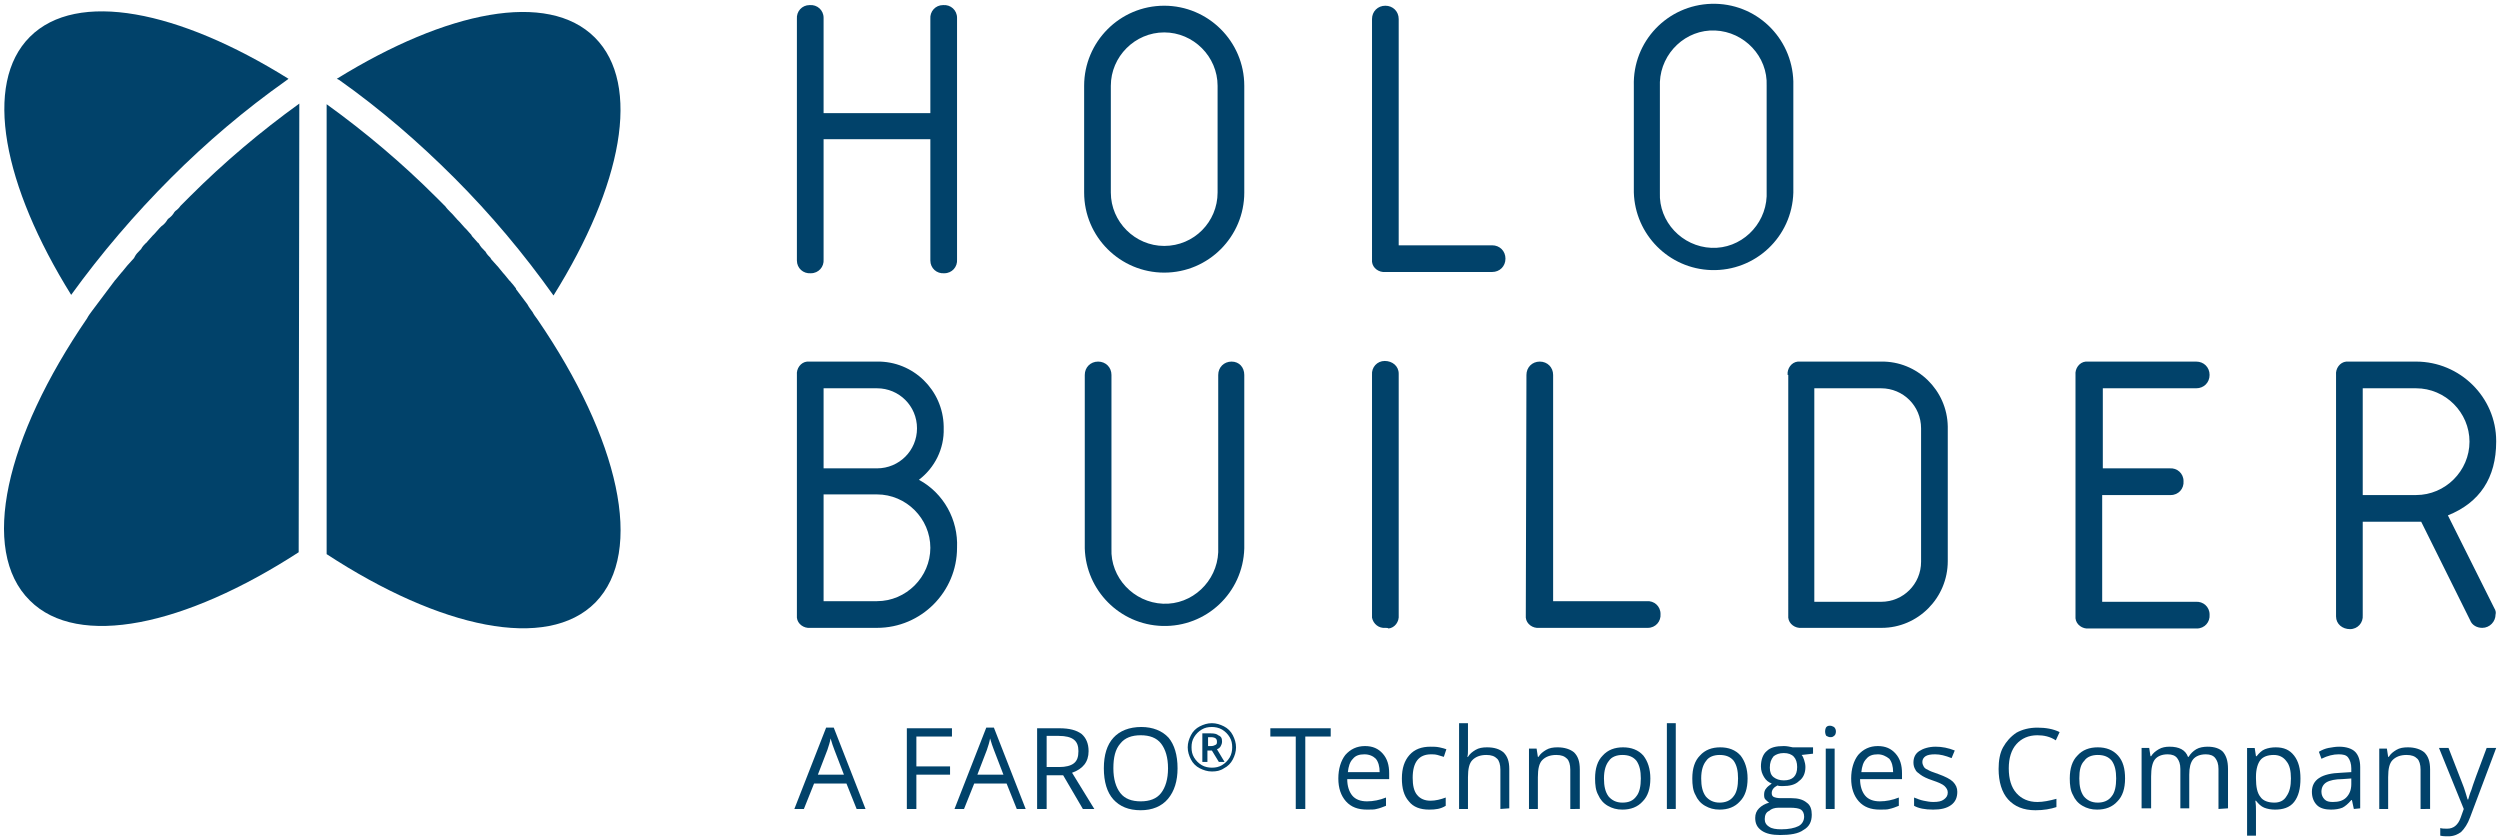 <?xml version="1.0" encoding="UTF-8"?> <svg xmlns="http://www.w3.org/2000/svg" xmlns:xlink="http://www.w3.org/1999/xlink" version="1.1" id="Layer_1" x="0px" y="0px" viewBox="0 0 393.4 131.8" style="enable-background:new 0 0 393.4 131.8;" xml:space="preserve"> <style type="text/css"> .st0{fill:#01426A;} </style> <g> <g id="Layer_2_15_"> <path class="st0" d="M144.6,75.5c3.9,2.1,6.2,6.3,6,10.7c0,6.9-5.6,12.6-12.6,12.6h-10.5c-1,0.1-2-0.6-2.1-1.6c0-0.2,0-0.3,0-0.5 V59c-0.1-1,0.6-2,1.6-2.1c0.2,0,0.3,0,0.5,0H138c5.7-0.1,10.4,4.5,10.5,10.2c0,0.1,0,0.2,0,0.3C148.6,70.6,147.1,73.6,144.6,75.5 M129.6,61.1v12.6h8.4c3.5,0,6.3-2.8,6.3-6.3s-2.8-6.3-6.3-6.3C138,61.1,129.6,61.1,129.6,61.1z M129.6,77.8v16.8h8.4 c4.6,0,8.4-3.8,8.4-8.4s-3.8-8.4-8.4-8.4l0,0H129.6z"></path> <path class="st0" d="M195.8,59v27.3c-0.2,7-6,12.4-12.9,12.2c-6.7-0.2-12-5.6-12.2-12.2V59c0-1.2,0.9-2.1,2.1-2.1 c1.2,0,2.1,0.9,2.1,2.1v27.3c-0.2,4.6,3.5,8.5,8.1,8.7s8.5-3.5,8.7-8.1c0-0.2,0-0.4,0-0.6V59c0-1.2,0.9-2.1,2.1-2.1 S195.8,57.8,195.8,59"></path> <path class="st0" d="M218,98.8c-1,0.1-1.9-0.6-2.1-1.6c0-0.2,0-0.4,0-0.5V59c-0.1-1.2,0.8-2.2,2-2.2s2.2,0.8,2.2,2 c0,0.1,0,0.2,0,0.3v37.7c0.1,1-0.6,2-1.6,2.1C218.4,98.8,218.2,98.8,218,98.8"></path> <path class="st0" d="M240.2,59c0-1.2,0.9-2.1,2.1-2.1s2.1,0.9,2.1,2.1v35.6h14.7c1.2-0.1,2.2,0.8,2.2,2c0.1,1.2-0.8,2.2-2,2.2 c-0.1,0-0.2,0-0.3,0h-16.8c-1,0.1-2-0.6-2.1-1.6c0-0.2,0-0.3,0-0.5L240.2,59L240.2,59z"></path> <path class="st0" d="M281.3,59c-0.1-1,0.6-2,1.6-2.1c0.2,0,0.3,0,0.5,0H296c5.7-0.1,10.4,4.5,10.5,10.2c0,0.1,0,0.2,0,0.2v21 c0,5.8-4.7,10.5-10.4,10.5l0,0h-12.6c-1,0.1-2-0.6-2.1-1.6c0-0.2,0-0.3,0-0.5V59H281.3z M285.5,61.1v33.6H296 c3.5,0,6.3-2.8,6.3-6.3v-21c0-3.5-2.8-6.3-6.3-6.3l0,0L285.5,61.1z"></path> <path class="st0" d="M326.6,96.7V59c-0.1-1,0.6-2,1.6-2.1c0.2,0,0.4,0,0.6,0h16.8c1.2,0,2.1,0.9,2.1,2.1c0,1.2-0.9,2.1-2.1,2.1 h-14.7v12.6h10.5c1.2-0.1,2.2,0.8,2.2,2c0.1,1.2-0.8,2.2-2,2.2c-0.1,0-0.2,0-0.3,0h-10.5v16.8h14.7c1.2-0.1,2.2,0.8,2.2,2 c0.1,1.2-0.8,2.2-2,2.2c-0.1,0-0.2,0-0.3,0h-16.7c-1,0.1-2-0.6-2.1-1.6C326.6,97.1,326.6,96.9,326.6,96.7"></path> <path class="st0" d="M385.2,81.1l7.3,14.6c0.2,0.3,0.3,0.7,0.2,1c0,1.1-0.9,2.1-2.1,2.1c-0.8,0-1.6-0.4-1.9-1.2L381,82.1h-9.2 v14.7c0.1,1.2-0.8,2.2-2,2.2s-2.2-0.8-2.2-2c0-0.1,0-0.2,0-0.3V59c-0.1-1,0.6-2,1.6-2.1c0.2,0,0.3,0,0.5,0h10.5 c6.9,0,12.6,5.6,12.6,12.5v0.1C392.8,75.2,390.2,79.1,385.2,81.1 M371.8,61.1v16.8h8.4c4.6,0,8.4-3.8,8.4-8.4s-3.8-8.4-8.4-8.4 l0,0L371.8,61.1L371.8,61.1z"></path> <path class="st0" d="M125.4,40.8V3c-0.1-1.2,0.8-2.2,2-2.2c1.2-0.1,2.2,0.8,2.2,2c0,0.1,0,0.2,0,0.3v14.7h16.8V3 c-0.1-1.2,0.8-2.2,2-2.2c1.2-0.1,2.2,0.8,2.2,2c0,0.1,0,0.2,0,0.3v37.7c0.1,1.2-0.8,2.2-2,2.2c-1.2,0.1-2.2-0.8-2.2-2 c0-0.1,0-0.2,0-0.3V21.9h-16.8v18.9c0.1,1.2-0.8,2.2-2,2.2c-1.2,0.1-2.2-0.8-2.2-2C125.4,41,125.4,40.9,125.4,40.8"></path> <path class="st0" d="M195.8,30.3c0,6.9-5.6,12.6-12.6,12.6c-6.9,0-12.6-5.6-12.6-12.6V13.5c0-6.9,5.6-12.6,12.6-12.6 c6.9,0,12.6,5.6,12.6,12.6V30.3z M191.6,30.3V13.5c0-4.6-3.8-8.4-8.4-8.4c-4.6,0-8.4,3.8-8.4,8.4l0,0v16.8c0,4.6,3.8,8.4,8.4,8.4 C187.9,38.7,191.6,34.9,191.6,30.3L191.6,30.3"></path> <path class="st0" d="M215.9,3c0-1.2,0.9-2.1,2.1-2.1s2.1,0.9,2.1,2.1v35.6h14.7c1.2,0,2.1,0.9,2.1,2.1c0,1.2-0.9,2.1-2.1,2.1H218 c-1,0.1-2-0.6-2.1-1.6c0-0.2,0-0.3,0-0.5V3z"></path> <path class="st0" d="M282.2,30.3c-0.2,7-6,12.4-12.9,12.2c-6.7-0.2-12-5.6-12.2-12.2V13.5c-0.2-7,5.3-12.7,12.2-12.9 c7-0.2,12.7,5.3,12.9,12.2c0,0.2,0,0.5,0,0.7V30.3z M278,30.3V13.5c0.2-4.6-3.5-8.5-8.1-8.7s-8.5,3.5-8.7,8.1c0,0.2,0,0.4,0,0.6 v16.8c-0.2,4.6,3.5,8.5,8.1,8.7s8.5-3.5,8.7-8.1C278,30.7,278,30.5,278,30.3"></path> </g> <g> <path class="st0" d="M134.8,127.3l-1.6-4h-5.1l-1.6,4H125l5-12.8h1.2l5,12.8H134.8z M132.8,121.9l-1.5-3.9 c-0.2-0.5-0.4-1.1-0.6-1.8c-0.1,0.6-0.3,1.2-0.5,1.8l-1.5,3.9H132.8z"></path> <path class="st0" d="M144.2,127.3h-1.5v-12.7h7.1v1.3h-5.6v4.7h5.3v1.3h-5.3V127.3z"></path> <path class="st0" d="M160,127.3l-1.6-4h-5.1l-1.6,4h-1.5l5-12.8h1.2l5,12.8H160z M157.9,121.9l-1.5-3.9c-0.2-0.5-0.4-1.1-0.6-1.8 c-0.1,0.6-0.3,1.2-0.5,1.8l-1.5,3.9H157.9z"></path> <path class="st0" d="M164.7,122v5.3h-1.5v-12.7h3.5c1.6,0,2.7,0.3,3.5,0.9c0.7,0.6,1.1,1.5,1.1,2.7c0,1.7-0.9,2.8-2.6,3.4l3.5,5.7 h-1.8l-3.1-5.3H164.7z M164.7,120.7h2c1,0,1.8-0.2,2.3-0.6s0.7-1,0.7-1.9c0-0.8-0.2-1.4-0.7-1.8s-1.3-0.6-2.4-0.6h-1.9 L164.7,120.7L164.7,120.7z"></path> <path class="st0" d="M185.3,120.9c0,2-0.5,3.6-1.5,4.8c-1,1.2-2.5,1.8-4.3,1.8c-1.9,0-3.3-0.6-4.3-1.7s-1.5-2.8-1.5-4.9 s0.5-3.7,1.5-4.8s2.5-1.7,4.4-1.7c1.8,0,3.3,0.6,4.3,1.7C184.8,117.2,185.3,118.8,185.3,120.9z M175.2,120.9c0,1.7,0.4,3,1.1,3.9 c0.7,0.9,1.8,1.3,3.2,1.3s2.5-0.4,3.2-1.3s1.1-2.2,1.1-3.9c0-1.7-0.4-3-1.1-3.9c-0.7-0.9-1.8-1.3-3.2-1.3s-2.5,0.4-3.2,1.3 C175.5,117.9,175.2,119.2,175.2,120.9z"></path> <path class="st0" d="M186.9,117.6c0-0.7,0.2-1.3,0.5-1.9s0.8-1.1,1.4-1.4c0.6-0.3,1.2-0.5,1.9-0.5s1.3,0.2,1.9,0.5 c0.6,0.3,1.1,0.8,1.4,1.4c0.3,0.6,0.5,1.2,0.5,1.9c0,0.7-0.2,1.3-0.5,1.9s-0.8,1.1-1.4,1.4c-0.6,0.4-1.2,0.5-1.9,0.5 s-1.3-0.2-1.9-0.5c-0.6-0.3-1.1-0.8-1.4-1.4S186.9,118.3,186.9,117.6z M187.5,117.6c0,0.6,0.1,1.1,0.4,1.6s0.7,0.9,1.2,1.2 c0.5,0.3,1.1,0.4,1.6,0.4c0.6,0,1.1-0.1,1.6-0.4s0.9-0.7,1.2-1.2s0.4-1.1,0.4-1.6c0-0.6-0.1-1.1-0.4-1.6c-0.3-0.5-0.7-0.9-1.2-1.2 c-0.5-0.3-1.1-0.4-1.6-0.4c-0.6,0-1.1,0.1-1.6,0.4s-0.9,0.7-1.2,1.2C187.6,116.5,187.5,117,187.5,117.6z M192.3,116.7 c0,0.3-0.1,0.5-0.2,0.7c-0.1,0.2-0.3,0.4-0.6,0.5l1.2,2h-0.9l-1.1-1.8H190v1.8h-0.8v-4.5h1.3c0.6,0,1,0.1,1.2,0.3 C192.2,115.9,192.3,116.2,192.3,116.7z M190.1,117.4h0.5c0.3,0,0.5-0.1,0.7-0.2s0.2-0.3,0.2-0.5c0-0.3-0.1-0.4-0.2-0.5 c-0.1-0.1-0.4-0.2-0.7-0.2h-0.5V117.4z"></path> <path class="st0" d="M205.4,127.3h-1.5v-11.4h-4v-1.3h9.5v1.3h-4V127.3z"></path> <path class="st0" d="M215.1,127.4c-1.4,0-2.5-0.4-3.3-1.3s-1.2-2.1-1.2-3.6s0.4-2.8,1.1-3.7c0.8-0.9,1.8-1.4,3.1-1.4 c1.2,0,2.1,0.4,2.8,1.2c0.7,0.8,1,1.8,1,3.1v0.9H212c0,1.1,0.3,2,0.8,2.6s1.3,0.9,2.3,0.9s2-0.2,3-0.6v1.3c-0.5,0.2-1,0.4-1.5,0.5 C216.3,127.4,215.8,127.4,215.1,127.4z M214.7,118.7c-0.8,0-1.4,0.2-1.8,0.7c-0.5,0.5-0.7,1.2-0.8,2.1h5c0-0.9-0.2-1.6-0.6-2.1 C216.1,119,215.5,118.7,214.7,118.7z"></path> <path class="st0" d="M224.9,127.4c-1.4,0-2.5-0.4-3.2-1.3c-0.8-0.9-1.1-2.1-1.1-3.6c0-1.6,0.4-2.8,1.2-3.7s1.9-1.3,3.3-1.3 c0.5,0,0.9,0,1.4,0.1s0.8,0.2,1.1,0.3l-0.4,1.2c-0.3-0.1-0.7-0.2-1-0.3c-0.4-0.1-0.7-0.1-1-0.1c-1.9,0-2.9,1.2-2.9,3.7 c0,1.2,0.2,2.1,0.7,2.7s1.2,0.9,2.1,0.9c0.8,0,1.6-0.2,2.4-0.5v1.3C226.7,127.3,225.9,127.4,224.9,127.4z"></path> <path class="st0" d="M236.1,127.3v-6.2c0-0.8-0.2-1.4-0.5-1.7c-0.4-0.4-0.9-0.6-1.7-0.6c-1,0-1.7,0.3-2.2,0.8s-0.7,1.4-0.7,2.7v5 h-1.4v-13.5h1.4v4.1c0,0.5,0,0.9-0.1,1.2h0.1c0.3-0.5,0.7-0.8,1.2-1.1c0.5-0.3,1.1-0.4,1.8-0.4c1.2,0,2,0.3,2.6,0.8 c0.6,0.6,0.9,1.4,0.9,2.6v6.2L236.1,127.3L236.1,127.3z"></path> <path class="st0" d="M247.1,127.3v-6.2c0-0.8-0.2-1.4-0.5-1.7c-0.4-0.4-0.9-0.6-1.7-0.6c-1,0-1.7,0.3-2.2,0.8s-0.7,1.4-0.7,2.7v5 h-1.4v-9.5h1.2l0.2,1.3h0.1c0.3-0.5,0.7-0.8,1.2-1.1c0.5-0.3,1.1-0.4,1.8-0.4c1.1,0,2,0.3,2.6,0.8c0.6,0.6,0.9,1.4,0.9,2.7v6.2 C248.6,127.3,247.1,127.3,247.1,127.3z"></path> <path class="st0" d="M259.7,122.5c0,1.6-0.4,2.8-1.2,3.6c-0.8,0.9-1.9,1.3-3.2,1.3c-0.9,0-1.6-0.2-2.3-0.6s-1.2-1-1.5-1.7 c-0.4-0.7-0.5-1.6-0.5-2.6c0-1.6,0.4-2.8,1.2-3.6c0.8-0.9,1.9-1.3,3.2-1.3c1.3,0,2.4,0.4,3.2,1.3 C259.3,119.8,259.7,121,259.7,122.5z M252.4,122.5c0,1.2,0.2,2.1,0.7,2.8c0.5,0.6,1.2,1,2.2,1s1.7-0.3,2.2-1 c0.5-0.6,0.7-1.6,0.7-2.8c0-1.2-0.2-2.1-0.7-2.8c-0.5-0.6-1.2-0.9-2.2-0.9c-0.9,0-1.7,0.3-2.1,0.9 C252.7,120.3,252.4,121.2,252.4,122.5z"></path> <path class="st0" d="M263.7,127.3h-1.4v-13.5h1.4V127.3z"></path> <path class="st0" d="M275,122.5c0,1.6-0.4,2.8-1.2,3.6c-0.8,0.9-1.9,1.3-3.2,1.3c-0.9,0-1.6-0.2-2.3-0.6c-0.7-0.4-1.2-1-1.5-1.7 c-0.4-0.7-0.5-1.6-0.5-2.6c0-1.6,0.4-2.8,1.2-3.6c0.8-0.9,1.9-1.3,3.2-1.3c1.3,0,2.4,0.4,3.2,1.3C274.6,119.8,275,121,275,122.5z M267.7,122.5c0,1.2,0.2,2.1,0.7,2.8c0.5,0.6,1.2,1,2.2,1c0.9,0,1.7-0.3,2.2-1c0.5-0.6,0.7-1.6,0.7-2.8c0-1.2-0.2-2.1-0.7-2.8 c-0.5-0.6-1.2-0.9-2.2-0.9c-0.9,0-1.7,0.3-2.1,0.9C268,120.3,267.7,121.2,267.7,122.5z"></path> <path class="st0" d="M285.3,117.7v0.9l-1.8,0.2c0.2,0.2,0.3,0.5,0.4,0.8s0.2,0.7,0.2,1.1c0,0.9-0.3,1.7-1,2.2 c-0.6,0.6-1.5,0.8-2.6,0.8c-0.3,0-0.6,0-0.8-0.1c-0.6,0.3-0.9,0.7-0.9,1.2c0,0.3,0.1,0.5,0.3,0.6c0.2,0.1,0.6,0.2,1.1,0.2h1.7 c1,0,1.8,0.2,2.4,0.7c0.6,0.4,0.8,1.1,0.8,1.9c0,1.1-0.4,1.9-1.3,2.4c-0.8,0.6-2.1,0.8-3.7,0.8c-1.2,0-2.2-0.2-2.9-0.7 c-0.7-0.5-1-1.1-1-2c0-0.6,0.2-1.1,0.6-1.5s0.9-0.7,1.6-0.9c-0.2-0.1-0.4-0.3-0.6-0.5s-0.2-0.5-0.2-0.8s0.1-0.7,0.3-0.9 c0.2-0.3,0.5-0.5,0.9-0.8c-0.5-0.2-0.9-0.5-1.2-1c-0.3-0.5-0.5-1-0.5-1.7c0-1,0.3-1.9,0.9-2.4c0.6-0.6,1.5-0.8,2.7-0.8 c0.5,0,0.9,0.1,1.4,0.2h3.2V117.7z M277.7,128.9c0,0.5,0.2,0.9,0.7,1.2c0.4,0.3,1.1,0.4,1.9,0.4c1.2,0,2.1-0.2,2.7-0.5 s0.9-0.9,0.9-1.5c0-0.5-0.2-0.9-0.5-1.1s-0.9-0.3-1.8-0.3h-1.7c-0.7,0-1.2,0.2-1.5,0.5C277.9,127.8,277.7,128.3,277.7,128.9z M278.5,120.8c0,0.7,0.2,1.2,0.6,1.5s0.9,0.5,1.6,0.5c1.4,0,2.1-0.7,2.1-2.1s-0.7-2.2-2.1-2.2c-0.7,0-1.2,0.2-1.6,0.5 C278.7,119.5,278.5,120,278.5,120.8z"></path> <path class="st0" d="M287.2,115.1c0-0.3,0.1-0.6,0.2-0.7c0.2-0.2,0.4-0.2,0.6-0.2s0.4,0.1,0.6,0.2c0.2,0.2,0.3,0.4,0.3,0.7 c0,0.3-0.1,0.6-0.3,0.7c-0.2,0.2-0.4,0.2-0.6,0.2s-0.4-0.1-0.6-0.2C287.3,115.7,287.2,115.4,287.2,115.1z M288.7,127.3h-1.4v-9.5 h1.4V127.3z"></path> <path class="st0" d="M295.8,127.4c-1.4,0-2.5-0.4-3.3-1.3s-1.2-2.1-1.2-3.6s0.4-2.8,1.1-3.7c0.8-0.9,1.8-1.4,3.1-1.4 c1.2,0,2.1,0.4,2.8,1.2c0.7,0.8,1,1.8,1,3.1v0.9h-6.6c0,1.1,0.3,2,0.8,2.6s1.3,0.9,2.3,0.9s2-0.2,3-0.6v1.3 c-0.5,0.2-1,0.4-1.5,0.5C297,127.4,296.5,127.4,295.8,127.4z M295.5,118.7c-0.8,0-1.4,0.2-1.8,0.7c-0.5,0.5-0.7,1.2-0.8,2.1h5 c0-0.9-0.2-1.6-0.6-2.1C296.8,119,296.2,118.7,295.5,118.7z"></path> <path class="st0" d="M308,124.6c0,0.9-0.3,1.6-1,2.1s-1.6,0.7-2.8,0.7c-1.3,0-2.3-0.2-3-0.6v-1.3c0.5,0.2,1,0.4,1.5,0.5 s1,0.2,1.5,0.2c0.8,0,1.3-0.1,1.7-0.4s0.6-0.6,0.6-1.1c0-0.4-0.2-0.7-0.5-1s-1-0.6-1.9-0.9s-1.5-0.6-1.9-0.9s-0.7-0.5-0.8-0.8 c-0.2-0.3-0.3-0.7-0.3-1.1c0-0.8,0.3-1.4,0.9-1.8s1.5-0.7,2.6-0.7c1,0,2,0.2,3,0.6l-0.5,1.2c-1-0.4-1.8-0.6-2.6-0.6 c-0.7,0-1.2,0.1-1.5,0.3c-0.3,0.2-0.5,0.5-0.5,0.9c0,0.3,0.1,0.5,0.2,0.7s0.3,0.4,0.6,0.5c0.3,0.2,0.8,0.4,1.7,0.7 c1.1,0.4,1.9,0.8,2.3,1.2C307.8,123.5,308,124,308,124.6z"></path> <path class="st0" d="M320.6,115.7c-1.4,0-2.5,0.5-3.3,1.4s-1.2,2.2-1.2,3.8c0,1.7,0.4,3,1.2,3.9c0.8,0.9,1.9,1.4,3.3,1.4 c0.9,0,1.9-0.2,3-0.5v1.3c-0.9,0.3-2,0.5-3.3,0.5c-1.9,0-3.3-0.6-4.3-1.7s-1.5-2.8-1.5-4.8c0-1.3,0.2-2.5,0.7-3.4s1.2-1.7,2.1-2.3 c0.9-0.5,2-0.8,3.3-0.8s2.5,0.2,3.5,0.7l-0.6,1.3C322.6,115.9,321.6,115.7,320.6,115.7z"></path> <path class="st0" d="M334.4,122.5c0,1.6-0.4,2.8-1.2,3.6c-0.8,0.9-1.9,1.3-3.2,1.3c-0.9,0-1.6-0.2-2.3-0.6c-0.7-0.4-1.2-1-1.5-1.7 c-0.4-0.7-0.5-1.6-0.5-2.6c0-1.6,0.4-2.8,1.2-3.6c0.8-0.9,1.9-1.3,3.2-1.3c1.3,0,2.4,0.4,3.2,1.3 C334.1,119.8,334.4,121,334.4,122.5z M327.2,122.5c0,1.2,0.2,2.1,0.7,2.8c0.5,0.6,1.2,1,2.2,1c0.9,0,1.7-0.3,2.2-1 c0.5-0.6,0.7-1.6,0.7-2.8c0-1.2-0.2-2.1-0.7-2.8c-0.5-0.6-1.2-0.9-2.2-0.9c-0.9,0-1.7,0.3-2.1,0.9 C327.4,120.3,327.2,121.2,327.2,122.5z"></path> <path class="st0" d="M349.1,127.3V121c0-0.8-0.2-1.3-0.5-1.7s-0.8-0.6-1.5-0.6c-0.9,0-1.6,0.3-2,0.8s-0.6,1.3-0.6,2.4v5.3h-1.4 V121c0-0.8-0.2-1.3-0.5-1.7s-0.8-0.6-1.5-0.6c-0.9,0-1.6,0.3-2,0.8s-0.6,1.4-0.6,2.7v5H337v-9.5h1.2l0.2,1.3h0.1 c0.3-0.5,0.7-0.8,1.2-1.1c0.5-0.3,1.1-0.4,1.7-0.4c1.5,0,2.5,0.5,2.9,1.6h0.1c0.3-0.5,0.7-0.9,1.2-1.2c0.5-0.3,1.2-0.4,1.8-0.4 c1.1,0,1.9,0.3,2.4,0.8c0.5,0.6,0.8,1.4,0.8,2.7v6.2L349.1,127.3L349.1,127.3z"></path> <path class="st0" d="M358,127.4c-0.6,0-1.2-0.1-1.7-0.3c-0.5-0.2-0.9-0.6-1.3-1.1h-0.1c0.1,0.6,0.1,1.1,0.1,1.6v3.9h-1.4v-13.8 h1.2l0.2,1.3h0.1c0.4-0.5,0.8-0.9,1.3-1.1s1.1-0.3,1.7-0.3c1.3,0,2.2,0.4,2.9,1.3c0.7,0.9,1,2.1,1,3.6c0,1.6-0.3,2.8-1,3.7 S359.2,127.4,358,127.4z M357.8,118.8c-1,0-1.7,0.3-2.1,0.8s-0.7,1.4-0.7,2.6v0.3c0,1.3,0.2,2.3,0.7,2.9c0.4,0.6,1.2,0.9,2.2,0.9 c0.8,0,1.5-0.3,1.9-1c0.5-0.7,0.7-1.6,0.7-2.8c0-1.2-0.2-2.1-0.7-2.7C359.3,119.1,358.6,118.8,357.8,118.8z"></path> <path class="st0" d="M370.4,127.3l-0.3-1.4H370c-0.5,0.6-1,1-1.4,1.2c-0.5,0.2-1.1,0.3-1.8,0.3c-0.9,0-1.7-0.2-2.2-0.7 s-0.8-1.2-0.8-2.1c0-1.9,1.5-2.9,4.6-3l1.6-0.1v-0.6c0-0.7-0.2-1.3-0.5-1.7c-0.3-0.4-0.8-0.5-1.5-0.5c-0.8,0-1.7,0.2-2.7,0.7 l-0.4-1.1c0.5-0.3,1-0.5,1.5-0.6c0.6-0.1,1.1-0.2,1.7-0.2c1.1,0,2,0.3,2.5,0.8s0.8,1.3,0.8,2.4v6.5L370.4,127.3L370.4,127.3z M367.1,126.2c0.9,0,1.6-0.2,2.1-0.7s0.8-1.2,0.8-2.1v-0.9l-1.4,0.1c-1.1,0-2,0.2-2.5,0.5s-0.8,0.8-0.8,1.5c0,0.5,0.2,0.9,0.5,1.2 S366.5,126.2,367.1,126.2z"></path> <path class="st0" d="M380.9,127.3v-6.2c0-0.8-0.2-1.4-0.5-1.7c-0.4-0.4-0.9-0.6-1.7-0.6c-1,0-1.7,0.3-2.2,0.8s-0.7,1.4-0.7,2.7v5 h-1.4v-9.5h1.2l0.2,1.3h0.1c0.3-0.5,0.7-0.8,1.2-1.1c0.5-0.3,1.1-0.4,1.8-0.4c1.1,0,2,0.3,2.6,0.8c0.6,0.6,0.9,1.4,0.9,2.7v6.2 C382.4,127.3,380.9,127.3,380.9,127.3z"></path> <path class="st0" d="M383.8,117.7h1.5l2.1,5.4c0.5,1.2,0.7,2.1,0.9,2.7h0.1c0.1-0.3,0.2-0.8,0.5-1.5c0.2-0.7,1-2.9,2.4-6.6h1.5 l-4.1,10.9c-0.4,1.1-0.9,1.8-1.4,2.3c-0.5,0.4-1.2,0.7-2,0.7c-0.4,0-0.9,0-1.3-0.1v-1.2c0.3,0.1,0.7,0.1,1.1,0.1 c1,0,1.7-0.6,2.1-1.7l0.5-1.4L383.8,117.7z"></path> </g> <g> <path class="st0" d="M47.1,16.3c-6.1,4.4-11.9,9.3-17.2,14.6l-1.2,1.2l-0.3,0.3c-0.2,0.3-0.5,0.6-0.8,0.8 c-0.1,0.1-0.2,0.2-0.3,0.4c-0.2,0.3-0.5,0.6-0.8,0.8c-0.1,0.1-0.2,0.2-0.3,0.4c-0.2,0.3-0.5,0.6-0.8,0.8l-0.3,0.3 c-0.3,0.3-0.5,0.6-0.8,0.9L24,37.1c-0.3,0.3-0.5,0.6-0.8,0.9c-0.1,0.1-0.1,0.2-0.2,0.2c-0.3,0.3-0.6,0.6-0.8,1L22,39.4 c-0.3,0.3-0.6,0.6-0.8,1c0,0.1-0.1,0.1-0.1,0.2c-0.3,0.3-0.6,0.7-0.9,1l-0.1,0.1c-0.3,0.4-0.6,0.7-0.9,1.1l-0.1,0.1 c-0.3,0.4-0.6,0.7-0.9,1.1l-0.1,0.1l-0.9,1.2l0,0l-0.9,1.2l0,0l-0.9,1.2l0,0l-0.9,1.2l0,0c-0.3,0.4-0.6,0.8-0.8,1.2l0,0 c-12.8,18.7-17,36.5-9,44.4c7.6,7.6,24.4,4,42.3-7.6L47.1,16.3L47.1,16.3z"></path> <path class="st0" d="M84.6,50.3L84.6,50.3c-0.3-0.4-0.6-0.8-0.8-1.2l0,0c-0.3-0.4-0.6-0.8-0.8-1.2l0,0l-0.9-1.2l0,0l-0.9-1.2v-0.1 c-0.3-0.4-0.6-0.8-0.9-1.1c0-0.1,0-0.1-0.1-0.1c-0.3-0.4-0.6-0.7-0.9-1.1L79.2,43c-0.3-0.4-0.6-0.7-0.9-1.1l-0.1-0.1 c-0.3-0.3-0.6-0.7-0.9-1c0-0.1-0.1-0.1-0.1-0.2c-0.3-0.3-0.6-0.6-0.8-1l-0.2-0.2c-0.3-0.3-0.6-0.6-0.8-1c-0.1-0.1-0.1-0.2-0.2-0.2 c-0.3-0.3-0.5-0.6-0.8-0.9c-0.1-0.1-0.2-0.2-0.2-0.3c-0.3-0.3-0.5-0.6-0.8-0.9l-0.3-0.3c-0.3-0.3-0.5-0.6-0.8-0.9L72,34.6 c-0.3-0.3-0.5-0.6-0.8-0.9l-0.3-0.3c-0.3-0.3-0.6-0.6-0.8-0.9l-0.3-0.3L68.6,31c-5.3-5.3-11.1-10.2-17.2-14.6v70.8 c17.9,11.7,34.7,15.3,42.3,7.6C101.5,86.8,97.4,69,84.6,50.3z"></path> <path class="st0" d="M26.9,28c5.6-5.6,11.6-10.7,18.1-15.3l0,0l0.4-0.3C28.1,1.6,12.1-1.6,4.7,5.8s-4.2,23.4,6.5,40.6 C15.9,39.9,21.2,33.7,26.9,28z"></path> <path class="st0" d="M53.4,12.6L53.4,12.6c6.5,4.6,12.5,9.8,18.1,15.4c5.7,5.7,10.9,11.9,15.6,18.5C97.9,29.2,101,13.3,93.6,5.9 S70.3,1.7,53,12.4L53.4,12.6z"></path> </g> </g> </svg> 